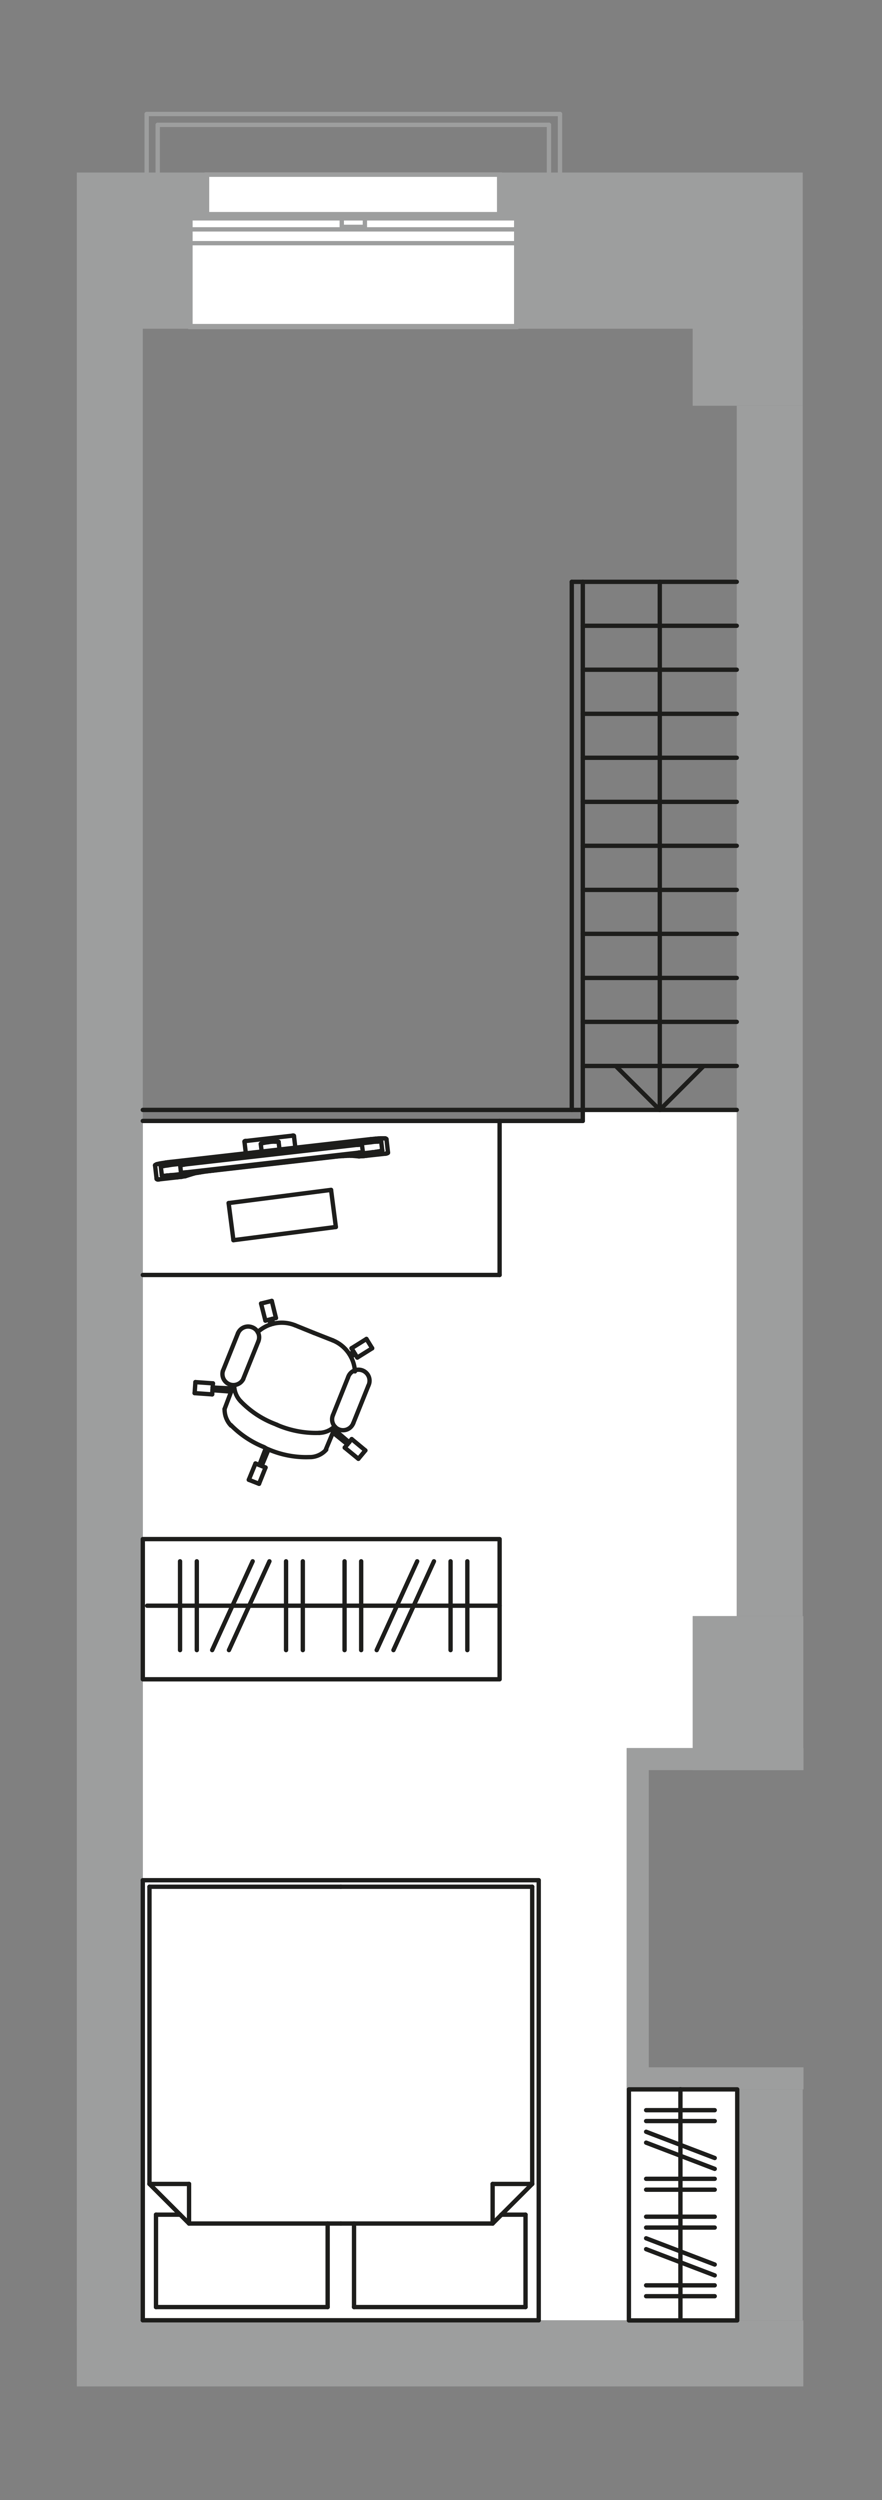 <?xml version="1.0" encoding="UTF-8"?>
<!-- Creator: CorelDRAW 2020 (64-Bit) -->
<svg xmlns="http://www.w3.org/2000/svg" xmlns:xlink="http://www.w3.org/1999/xlink" xmlns:xodm="http://www.corel.com/coreldraw/odm/2003" xml:space="preserve" width="60mm" height="170mm" style="shape-rendering:geometricPrecision; text-rendering:geometricPrecision; image-rendering:optimizeQuality; fill-rule:evenodd; clip-rule:evenodd" viewBox="0 0 6000 17000">
 <rect x="0" y="0" width="6000" height="17000" fill="#808080" stroke="none"/>
 <defs>
  <style type="text/css">
   <![CDATA[
    .str0 {stroke:#9D9E9E;stroke-width:20;stroke-miterlimit:22.926}
    .str2 {stroke:#1D1D1B;stroke-width:29.56;stroke-linecap:round;stroke-linejoin:round;stroke-miterlimit:22.926}
    .str1 {stroke:#9D9E9E;stroke-width:29.56;stroke-linecap:round;stroke-linejoin:round;stroke-miterlimit:22.926}
    .fil3 {fill:none;fill-rule:nonzero}
    .fil0 {fill:white}
    .fil1 {fill:#9D9E9E;fill-rule:nonzero}
    .fil2 {fill:white;fill-rule:nonzero}
   ]]>
  </style>
 </defs>
 <g id="Слой_x0020_1">
  <g id="Rooms-1_204-2">
   <g id="background">
    <polygon class="fil0" points="5011.97,7547.08 5011.97,10989.01 4713.18,10989.01 4713.18,11886.45 4263.41,11886.45 4263.41,14206.06 5011.97,14206.06 5011.97,15777.1 971.4,15777.1 971.4,7622.04 3964.61,7622.04 3964.61,7547.08 "></polygon>
   </g>
   <g id="wall">
    <rect class="fil1" x="522.69" y="2234.28" width="448.72" height="13580.83"></rect>
    <rect class="fil1" x="522.68" y="1173.19" width="4938.01" height="1062.14"></rect>
    <rect class="fil1" x="4712.14" y="2211.05" width="748.57" height="547.96"></rect>
    <rect class="fil1" x="5011.98" y="2759.02" width="448.72" height="8230.01"></rect>
    <rect class="fil1" x="522.69" y="15778.15" width="4942.23" height="448.72"></rect>
    <rect class="fil1" x="4712.13" y="10989.02" width="752.79" height="1047.36"></rect>
    <rect class="fil1" x="5011.98" y="14207.11" width="448.72" height="1571.04"></rect>
    <rect class="fil1" x="4264.47" y="14057.19" width="1201.51" height="149.92"></rect>
    <rect class="fil1" x="4264.47" y="11886.45" width="1201.51" height="149.92"></rect>
    <rect class="fil1" x="4263.41" y="11887.52" width="149.92" height="2319.61"></rect>
   </g>
   <g>
    <rect class="fil2 str0" x="1407.47" y="1186.92" width="1991.25" height="269.23"></rect>
    <g>
     <path class="fil1" d="M3380.75 1202.76l0 238.61 -1957.46 0 0 -238.61 1957.46 0 0 0zm30.62 -30.62l-2018.7 0 0 299.85 2021.87 0 0 -299.85 -3.17 0z"></path>
    </g>
    <rect class="fil2 str0" x="1295.53" y="1486.76" width="2216.14" height="732.73"></rect>
    <g>
     <path class="fil1" d="M3496.89 1499.44l0 703.17 -2186.57 0 0 -703.17 2186.57 0 0 0zm29.56 -29.56l-2245.7 0 0 768.62 2245.7 0 0 -766.51 0 -2.11z"></path>
    </g>
    <line class="fil3 str1" x1="1280.75" y1="1559.62" x2="3526.45" y2="1559.62"></line>
    <line class="fil3 str1" x1="1280.75" y1="1653.59" x2="3526.45" y2="1653.59"></line>
    <rect class="fil2 str0" x="2324.94" y="1486.76" width="157.32" height="58.07"></rect>
    <g>
     <path class="fil1" d="M2467.48 1499.44l0 28.51 -127.75 0 0 -28.51 127.75 0 0 0zm29.56 -29.56l-186.88 0 0 87.63 186.88 0 0 -87.63z"></path>
    </g>
    <line class="fil3 str1" x1="3734.45" y1="1172.14" x2="3734.45" y2="849.06"></line>
    <line class="fil3 str1" x1="3734.45" y1="849.06" x2="1072.76" y2="849.06"></line>
    <line class="fil3 str1" x1="1072.76" y1="849.06" x2="1072.76" y2="1172.14"></line>
    <line class="fil3 str1" x1="3809.41" y1="775.16" x2="997.8" y2="775.16"></line>
    <line class="fil3 str1" x1="997.8" y1="775.16" x2="997.8" y2="1172.14"></line>
    <line class="fil3 str1" x1="3809.41" y1="1172.14" x2="3809.41" y2="775.16"></line>
   </g>
   <g id="furniture">
    <line class="fil3 str2" x1="3889.65" y1="3956.3" x2="3964.61" y2="3956.3"></line>
    <line class="fil3 str2" x1="971.4" y1="12784.94" x2="3664.77" y2="12784.94"></line>
    <line class="fil3 str2" x1="3664.77" y1="12784.94" x2="3664.77" y2="15777.1"></line>
    <line class="fil3 str2" x1="3664.77" y1="15777.1" x2="971.4" y2="15777.1"></line>
    <line class="fil3 str2" x1="971.4" y1="15777.1" x2="971.4" y2="12784.94"></line>
    <line class="fil3 str2" x1="2408.35" y1="15119.33" x2="2408.35" y2="15687.35"></line>
    <line class="fil3 str2" x1="2408.35" y1="15687.35" x2="3575.02" y2="15687.35"></line>
    <line class="fil3 str2" x1="3575.02" y1="15687.35" x2="3575.02" y2="15059.15"></line>
    <line class="fil3 str2" x1="3575.02" y1="15059.15" x2="3410.32" y2="15059.15"></line>
    <line class="fil3 str2" x1="2318.61" y1="12829.28" x2="3620.42" y2="12829.28"></line>
    <line class="fil3 str2" x1="3620.42" y1="12829.28" x2="3620.42" y2="14850.1"></line>
    <line class="fil3 str2" x1="3620.42" y1="14850.1" x2="3351.19" y2="14850.1"></line>
    <line class="fil3 str2" x1="3351.19" y1="14850.1" x2="3351.19" y2="15119.33"></line>
    <line class="fil3 str2" x1="3351.19" y1="15119.33" x2="2318.61" y2="15119.33"></line>
    <line class="fil3 str2" x1="3351.19" y1="15119.33" x2="3620.42" y2="14850.1"></line>
    <line class="fil3 str2" x1="2228.87" y1="15119.33" x2="2228.87" y2="15687.35"></line>
    <line class="fil3 str2" x1="2228.87" y1="15687.35" x2="1061.14" y2="15687.35"></line>
    <line class="fil3 str2" x1="1061.14" y1="15687.35" x2="1061.14" y2="15059.15"></line>
    <line class="fil3 str2" x1="1061.14" y1="15059.15" x2="1225.85" y2="15059.15"></line>
    <line class="fil3 str2" x1="2318.61" y1="12829.28" x2="1016.8" y2="12829.28"></line>
    <line class="fil3 str2" x1="1016.8" y1="12829.28" x2="1016.8" y2="14850.1"></line>
    <line class="fil3 str2" x1="1016.8" y1="14850.1" x2="1286.03" y2="14850.1"></line>
    <line class="fil3 str2" x1="1286.03" y1="14850.1" x2="1286.03" y2="15119.33"></line>
    <line class="fil3 str2" x1="1286.03" y1="15119.33" x2="2318.61" y2="15119.33"></line>
    <line class="fil3 str2" x1="1286.03" y1="15119.33" x2="1016.8" y2="14850.1"></line>
    <rect class="fil3 str2" transform="matrix(2.64845E-14 -1 1 2.64845E-14 971.454 11418.7)" width="953.39" height="2427.3"></rect>
    <line class="fil3 str2" x1="2343.95" y1="11220.23" x2="2343.95" y2="10616.31"></line>
    <line class="fil3 str2" x1="2456.92" y1="11220.23" x2="2456.92" y2="10616.31"></line>
    <line class="fil3 str2" x1="2562.5" y1="11220.23" x2="2838.07" y2="10616.31"></line>
    <line class="fil3 str2" x1="2676.53" y1="11220.23" x2="2952.1" y2="10616.31"></line>
    <line class="fil3 str2" x1="3065.07" y1="11220.23" x2="3065.07" y2="10616.31"></line>
    <line class="fil3 str2" x1="3179.09" y1="11220.23" x2="3179.09" y2="10616.31"></line>
    <line class="fil3 str2" x1="1224.8" y1="11220.23" x2="1224.8" y2="10616.31"></line>
    <line class="fil3 str2" x1="1338.82" y1="11220.23" x2="1338.82" y2="10616.31"></line>
    <line class="fil3 str2" x1="1443.35" y1="11220.23" x2="1718.91" y2="10616.31"></line>
    <line class="fil3 str2" x1="1557.37" y1="11220.23" x2="1832.94" y2="10616.31"></line>
    <line class="fil3 str2" x1="1945.91" y1="11220.23" x2="1945.91" y2="10616.31"></line>
    <line class="fil3 str2" x1="2059.94" y1="11220.23" x2="2059.94" y2="10616.31"></line>
    <line class="fil3 str2" x1="1000.96" y1="10918.27" x2="3398.7" y2="10918.27"></line>
    <line class="fil3 str2" x1="1692.52" y1="10062.01" x2="1762.2" y2="10089.46"></line>
    <line class="fil3 str2" x1="1737.92" y1="9951.15" x2="1806.54" y2="9978.6"></line>
    <line class="fil3 str2" x1="1826.6" y1="9856.13" x2="1780.15" y2="9968.05"></line>
    <line class="fil3 str2" x1="1807.6" y1="9848.74" x2="1764.31" y2="9961.71"></line>
    <line class="fil3 str2" x1="2505.49" y1="9423.25" x2="2403.08" y2="9677.7"></line>
    <line class="fil3 str2" x1="2531.88" y1="9167.75" x2="2492.82" y2="9104.4"></line>
    <line class="fil3 str2" x1="2430.53" y1="9231.09" x2="2391.46" y2="9167.75"></line>
    <line class="fil3 str2" x1="2367.18" y1="9367.29" x2="2264.76" y2="9622.8"></line>
    <line class="fil3 str2" x1="2273.21" y1="9719.93" x2="2375.62" y2="9807.56"></line>
    <line class="fil3 str2" x1="2264.76" y1="9741.05" x2="2364.01" y2="9821.29"></line>
    <line class="fil3 str2" x1="2345.01" y1="9843.46" x2="2392.52" y2="9785.39"></line>
    <line class="fil3 str2" x1="2437.92" y1="9919.48" x2="2485.43" y2="9862.47"></line>
    <line class="fil3 str2" x1="2134.9" y1="9063.22" x2="2263.71" y2="9113.9"></line>
    <line class="fil3 str2" x1="2387.24" y1="9225.81" x2="2415.75" y2="9206.81"></line>
    <line class="fil3 str2" x1="2377.74" y1="9208.92" x2="2406.24" y2="9192.03"></line>
    <line class="fil3 str2" x1="1618.61" y1="9066.39" x2="1516.2" y2="9321.89"></line>
    <line class="fil3 str2" x1="1775.93" y1="8863.67" x2="1848.78" y2="8845.72"></line>
    <line class="fil3 str2" x1="1805.49" y1="8979.81" x2="1877.28" y2="8961.86"></line>
    <line class="fil3 str2" x1="1756.92" y1="9122.35" x2="1654.51" y2="9376.8"></line>
    <line class="fil3 str2" x1="1580.6" y1="9441.2" x2="1446.51" y2="9434.86"></line>
    <line class="fil3 str2" x1="1572.16" y1="9462.32" x2="1445.46" y2="9452.81"></line>
    <line class="fil3 str2" x1="1443.35" y1="9481.32" x2="1448.63" y2="9406.36"></line>
    <line class="fil3 str2" x1="1324.04" y1="9472.87" x2="1329.32" y2="9397.91"></line>
    <line class="fil3 str2" x1="2134.9" y1="9063.22" x2="2007.15" y2="9011.49"></line>
    <line class="fil3 str2" x1="1840.33" y1="9006.21" x2="1832.94" y2="8973.48"></line>
    <line class="fil3 str2" x1="1858.28" y1="9000.93" x2="1849.83" y2="8968.2"></line>
    <line class="fil3 str2" x1="2430.53" y1="9231.09" x2="2531.88" y2="9167.75"></line>
    <line class="fil3 str2" x1="1806.54" y1="9978.6" x2="1762.2" y2="10089.46"></line>
    <line class="fil3 str2" x1="1737.92" y1="9951.15" x2="1692.52" y2="10062.01"></line>
    <line class="fil3 str2" x1="2391.46" y1="9167.75" x2="2492.82" y2="9104.4"></line>
    <line class="fil3 str2" x1="2216.2" y1="9857.19" x2="2280.6" y2="9703.04"></line>
    <line class="fil3 str2" x1="2392.52" y1="9785.39" x2="2485.43" y2="9862.47"></line>
    <line class="fil3 str2" x1="2345.01" y1="9843.46" x2="2437.92" y2="9919.48"></line>
    <line class="fil3 str2" x1="1805.49" y1="8979.81" x2="1775.93" y2="8863.67"></line>
    <line class="fil3 str2" x1="1877.28" y1="8961.86" x2="1848.78" y2="8845.72"></line>
    <line class="fil3 str2" x1="1527.81" y1="9580.57" x2="1586.94" y2="9424.31"></line>
    <line class="fil3 str2" x1="1448.63" y1="9406.36" x2="1329.32" y2="9397.91"></line>
    <line class="fil3 str2" x1="1443.35" y1="9481.32" x2="1324.04" y2="9472.87"></line>
    <path class="fil3 str2" d="M2276.38 9698.82c-28.17,27.75 -66.02,43.67 -105.57,44.33"></path>
    <path class="fil3 str2" d="M2367.18 9367.29l0 0c9.38,-31.89 38.66,-53.8 71.91,-53.8 41.39,0 74.96,33.57 74.96,74.96 0,12.12 -2.95,24.07 -8.57,34.79"></path>
    <path class="fil3 str2" d="M2403.08 9677.7l0 0c-11.32,28.59 -38.96,47.41 -69.73,47.41 -9.38,0 -18.68,-1.77 -27.41,-5.19 -28.25,-11.11 -46.84,-38.41 -46.84,-68.77 0,-9.73 1.93,-19.39 5.66,-28.37"></path>
    <path class="fil3 str2" d="M2263.71 9113.9l0 0c86.87,35.29 145.69,117.56 150.99,211.15"></path>
    <path class="fil3 str2" d="M2219.37 9857.19c-26.94,30.39 -65.02,48.68 -105.59,50.67"></path>
    <path class="fil3 str2" d="M2106.39 9907.87c-7.88,0.18 -15.92,0.42 -23.89,0.42 -83.7,0 -166.84,-16.33 -244.31,-47.96l-21.12 -8.45"></path>
    <path class="fil3 str2" d="M2172.91 9743.16c-7.76,0.25 -15.74,0.41 -23.56,0.41 -84.07,0 -167.57,-15.97 -245.69,-46.84l-20.06 -8.45"></path>
    <path class="fil3 str2" d="M1637.62 9528.83c-27.6,-28.33 -43.47,-66.06 -44.35,-105.59"></path>
    <path class="fil3 str2" d="M1618.61 9066.39l0 0c11.55,-28.14 38.95,-46.52 69.36,-46.52 9.51,0 18.94,1.82 27.77,5.34 28.38,10.67 47.18,37.84 47.18,68.17 0,9.95 -2.05,19.83 -6,28.96"></path>
    <path class="fil3 str2" d="M1654.51 9377.85l0 0c-12.94,24.68 -38.52,40.16 -66.4,40.16 -41.39,0 -74.96,-33.57 -74.96,-74.96 0,-7.16 1.03,-14.29 3.05,-21.16"></path>
    <path class="fil3 str2" d="M1752.7 9057.94c44.63,-41.14 103.19,-64.05 163.91,-64.05 31.02,0 61.78,5.99 90.53,17.59"></path>
    <path class="fil3 str2" d="M1571.1 9693.54c-27.82,-29.57 -43.33,-68.68 -43.33,-109.28 0,-1.23 0.02,-2.49 0.04,-3.7"></path>
    <path class="fil3 str2" d="M1818.16 9852.96l-21.12 -12.67c-85.33,-33.9 -162.75,-85.38 -226.99,-150.99"></path>
    <path class="fil3 str2" d="M1884.67 9688.26l-21.12 -8.45c-85.17,-33.68 -162.23,-85.19 -225.91,-151"></path>
    <line class="fil3 str2" x1="971.4" y1="8669.4" x2="3398.7" y2="8669.4"></line>
    <line class="fil3 str2" x1="3398.7" y1="8669.4" x2="3398.7" y2="7622.04"></line>
    <line class="fil3 str2" x1="2284.82" y1="8343.16" x2="1587.99" y2="8432.9"></line>
    <line class="fil3 str2" x1="1587.99" y1="8432.9" x2="1555.26" y2="8180.57"></line>
    <line class="fil3 str2" x1="1555.26" y1="8180.57" x2="2252.09" y2="8090.82"></line>
    <line class="fil3 str2" x1="2252.09" y1="8090.82" x2="2284.82" y2="8343.16"></line>
    <line class="fil3 str2" x1="1999.76" y1="7724.46" x2="2009.26" y2="7804.7"></line>
    <line class="fil3 str2" x1="1672.46" y1="7842.71" x2="1662.95" y2="7762.47"></line>
    <line class="fil3 str2" x1="2315.44" y1="7861.71" x2="2334.45" y2="7860.66"></line>
    <line class="fil3 str2" x1="2334.45" y1="7860.66" x2="2354.51" y2="7859.6"></line>
    <line class="fil3 str2" x1="1382.11" y1="7968.35" x2="1405.34" y2="7965.18"></line>
    <line class="fil3 str2" x1="1363.11" y1="7971.52" x2="1382.11" y2="7968.35"></line>
    <line class="fil3 str2" x1="1867.78" y1="7762.47" x2="1874.12" y2="7762.47"></line>
    <line class="fil3 str2" x1="1867.78" y1="7762.47" x2="1856.17" y2="7762.47"></line>
    <line class="fil3 str2" x1="1895.23" y1="7764.58" x2="1894.18" y2="7763.52"></line>
    <line class="fil3 str2" x1="1901.57" y1="7816.31" x2="1895.23" y2="7764.58"></line>
    <line class="fil3 str2" x1="1774.87" y1="7778.3" x2="1773.81" y2="7778.3"></line>
    <line class="fil3 str2" x1="1779.09" y1="7775.14" x2="1775.93" y2="7777.25"></line>
    <line class="fil3 str2" x1="1823.44" y1="7766.69" x2="1811.82" y2="7767.75"></line>
    <line class="fil3 str2" x1="1844.55" y1="7763.52" x2="1823.44" y2="7766.69"></line>
    <line class="fil3 str2" x1="1856.17" y1="7762.47" x2="1844.55" y2="7763.52"></line>
    <line class="fil3 str2" x1="1882.56" y1="7762.47" x2="1874.12" y2="7762.47"></line>
    <line class="fil3 str2" x1="1889.95" y1="7762.47" x2="1882.56" y2="7762.47"></line>
    <line class="fil3 str2" x1="1894.18" y1="7763.52" x2="1889.95" y2="7762.47"></line>
    <line class="fil3 str2" x1="1895.23" y1="7764.58" x2="1895.23" y2="7764.58"></line>
    <line class="fil3 str2" x1="1664.01" y1="7760.35" x2="1662.95" y2="7762.47"></line>
    <line class="fil3 str2" x1="1668.23" y1="7758.24" x2="1664.01" y2="7760.35"></line>
    <line class="fil3 str2" x1="1673.51" y1="7758.24" x2="1668.23" y2="7758.24"></line>
    <line class="fil3 str2" x1="1999.76" y1="7724.46" x2="1998.7" y2="7722.35"></line>
    <line class="fil3 str2" x1="1773.81" y1="7778.3" x2="1780.15" y2="7830.04"></line>
    <line class="fil3 str2" x1="1998.7" y1="7722.35" x2="1994.48" y2="7721.29"></line>
    <line class="fil3 str2" x1="1994.48" y1="7721.29" x2="1988.14" y2="7722.35"></line>
    <line class="fil3 str2" x1="1673.51" y1="7758.24" x2="1988.14" y2="7722.35"></line>
    <line class="fil3 str2" x1="1054.81" y1="7924" x2="1065.37" y2="8015.86"></line>
    <line class="fil3 str2" x1="2639.58" y1="7837.43" x2="2629.02" y2="7745.57"></line>
    <line class="fil3 str2" x1="1055.87" y1="7921.89" x2="1060.09" y2="7919.78"></line>
    <line class="fil3 str2" x1="1054.81" y1="7924" x2="1055.87" y2="7921.89"></line>
    <line class="fil3 str2" x1="1063.26" y1="7917.67" x2="1060.09" y2="7919.78"></line>
    <line class="fil3 str2" x1="1063.26" y1="7917.67" x2="1068.54" y2="7915.56"></line>
    <line class="fil3 str2" x1="1074.87" y1="7914.5" x2="1068.54" y2="7915.56"></line>
    <line class="fil3 str2" x1="1083.32" y1="7912.39" x2="1074.87" y2="7914.5"></line>
    <line class="fil3 str2" x1="1094.93" y1="7910.28" x2="1083.32" y2="7912.39"></line>
    <line class="fil3 str2" x1="1107.6" y1="7908.17" x2="1094.93" y2="7910.28"></line>
    <line class="fil3 str2" x1="1126.6" y1="7905" x2="1107.6" y2="7908.17"></line>
    <line class="fil3 str2" x1="1141.39" y1="7902.89" x2="1126.6" y2="7905"></line>
    <line class="fil3 str2" x1="1158.28" y1="7900.78" x2="1141.39" y2="7902.89"></line>
    <line class="fil3 str2" x1="2523.44" y1="7745.57" x2="1158.28" y2="7900.78"></line>
    <line class="fil3 str2" x1="2539.27" y1="7744.52" x2="2523.44" y2="7745.57"></line>
    <line class="fil3 str2" x1="2558.28" y1="7742.41" x2="2555.11" y2="7742.41"></line>
    <line class="fil3 str2" x1="2555.11" y1="7742.41" x2="2539.27" y2="7744.52"></line>
    <line class="fil3 str2" x1="2573.06" y1="7741.35" x2="2558.28" y2="7742.41"></line>
    <line class="fil3 str2" x1="2586.79" y1="7740.29" x2="2573.06" y2="7741.35"></line>
    <line class="fil3 str2" x1="2598.4" y1="7740.29" x2="2586.79" y2="7740.29"></line>
    <line class="fil3 str2" x1="2607.9" y1="7740.29" x2="2598.4" y2="7740.29"></line>
    <line class="fil3 str2" x1="2619.52" y1="7740.29" x2="2613.18" y2="7740.29"></line>
    <line class="fil3 str2" x1="2613.18" y1="7740.29" x2="2607.9" y2="7740.29"></line>
    <line class="fil3 str2" x1="2629.02" y1="7745.57" x2="2626.91" y2="7743.46"></line>
    <line class="fil3 str2" x1="2626.91" y1="7743.46" x2="2622.68" y2="7741.35"></line>
    <line class="fil3 str2" x1="2622.68" y1="7741.35" x2="2619.52" y2="7740.29"></line>
    <line class="fil3 str2" x1="2370.34" y1="7858.55" x2="2383.02" y2="7858.55"></line>
    <line class="fil3 str2" x1="2354.51" y1="7859.6" x2="2370.34" y2="7858.55"></line>
    <line class="fil3 str2" x1="2291.16" y1="7863.82" x2="2316.5" y2="7861.71"></line>
    <line class="fil3 str2" x1="2265.82" y1="7866.99" x2="2291.16" y2="7863.82"></line>
    <line class="fil3 str2" x1="1449.68" y1="7959.9" x2="2265.82" y2="7866.99"></line>
    <line class="fil3 str2" x1="1430.68" y1="7962.01" x2="1449.68" y2="7959.9"></line>
    <line class="fil3 str2" x1="1405.34" y1="7965.18" x2="1430.68" y2="7962.01"></line>
    <line class="fil3 str2" x1="1344.1" y1="7974.68" x2="1363.11" y2="7971.52"></line>
    <line class="fil3 str2" x1="1329.32" y1="7976.79" x2="1344.1" y2="7974.68"></line>
    <line class="fil3 str2" x1="1317.71" y1="7979.96" x2="1329.32" y2="7976.79"></line>
    <line class="fil3 str2" x1="1263.86" y1="7996.86" x2="1317.71" y2="7979.96"></line>
    <line class="fil3 str2" x1="1259.64" y1="7997.91" x2="1263.86" y2="7996.86"></line>
    <line class="fil3 str2" x1="1252.25" y1="7998.97" x2="1259.64" y2="7997.91"></line>
    <line class="fil3 str2" x1="1243.8" y1="8000.02" x2="1252.25" y2="7998.97"></line>
    <line class="fil3 str2" x1="1235.35" y1="8002.13" x2="1243.8" y2="8000.02"></line>
    <line class="fil3 str2" x1="1235.35" y1="8002.13" x2="1232.19" y2="8002.13"></line>
    <line class="fil3 str2" x1="1222.68" y1="8003.19" x2="1232.19" y2="8002.13"></line>
    <line class="fil3 str2" x1="1213.18" y1="8004.25" x2="1222.68" y2="8003.19"></line>
    <line class="fil3 str2" x1="1205.79" y1="8005.3" x2="1213.18" y2="8004.25"></line>
    <line class="fil3 str2" x1="1065.37" y1="8015.86" x2="1067.48" y2="8017.97"></line>
    <line class="fil3 str2" x1="1067.48" y1="8017.97" x2="1071.7" y2="8020.08"></line>
    <line class="fil3 str2" x1="1071.7" y1="8020.08" x2="1078.04" y2="8020.08"></line>
    <line class="fil3 str2" x1="1078.04" y1="8020.08" x2="1084.37" y2="8019.03"></line>
    <line class="fil3 str2" x1="1084.37" y1="8019.03" x2="1205.79" y2="8005.3"></line>
    <line class="fil3 str2" x1="2494.93" y1="7858.55" x2="2621.63" y2="7844.82"></line>
    <line class="fil3 str2" x1="2638.52" y1="7839.54" x2="2639.58" y2="7837.43"></line>
    <line class="fil3 str2" x1="2634.3" y1="7841.65" x2="2638.52" y2="7839.54"></line>
    <line class="fil3 str2" x1="2627.96" y1="7843.76" x2="2634.3" y2="7841.65"></line>
    <line class="fil3 str2" x1="2621.63" y1="7844.82" x2="2627.96" y2="7843.76"></line>
    <line class="fil3 str2" x1="1065.37" y1="8015.86" x2="1067.48" y2="8017.97"></line>
    <line class="fil3 str2" x1="2485.43" y1="7859.6" x2="2494.93" y2="7858.55"></line>
    <line class="fil3 str2" x1="2472.76" y1="7860.66" x2="2475.93" y2="7860.66"></line>
    <line class="fil3 str2" x1="2475.93" y1="7860.66" x2="2485.43" y2="7859.6"></line>
    <line class="fil3 str2" x1="2463.26" y1="7861.71" x2="2475.93" y2="7860.66"></line>
    <line class="fil3 str2" x1="2454.81" y1="7861.71" x2="2463.26" y2="7861.71"></line>
    <line class="fil3 str2" x1="2447.42" y1="7862.77" x2="2454.81" y2="7861.71"></line>
    <line class="fil3 str2" x1="2442.14" y1="7862.77" x2="2447.42" y2="7862.77"></line>
    <line class="fil3 str2" x1="2438.97" y1="7862.77" x2="2442.14" y2="7862.77"></line>
    <line class="fil3 str2" x1="2389.35" y1="7858.55" x2="2438.97" y2="7862.77"></line>
    <line class="fil3 str2" x1="2383.02" y1="7858.55" x2="2389.35" y2="7858.55"></line>
    <line class="fil3 str2" x1="1103.38" y1="7994.74" x2="1110.77" y2="7994.74"></line>
    <line class="fil3 str2" x1="1110.77" y1="7994.74" x2="1123.44" y2="7994.74"></line>
    <line class="fil3 str2" x1="1123.44" y1="7994.74" x2="1138.22" y2="7993.69"></line>
    <line class="fil3 str2" x1="1138.22" y1="7993.69" x2="1157.22" y2="7991.58"></line>
    <line class="fil3 str2" x1="1157.22" y1="7991.58" x2="1176.23" y2="7989.46"></line>
    <line class="fil3 str2" x1="1169.89" y1="7990.52" x2="2531.88" y2="7835.32"></line>
    <line class="fil3 str2" x1="2525.55" y1="7836.37" x2="2544.55" y2="7834.26"></line>
    <line class="fil3 str2" x1="2544.55" y1="7834.26" x2="2562.5" y2="7831.09"></line>
    <line class="fil3 str2" x1="2562.5" y1="7831.09" x2="2578.34" y2="7828.98"></line>
    <line class="fil3 str2" x1="2578.34" y1="7828.98" x2="2589.95" y2="7826.87"></line>
    <line class="fil3 str2" x1="2589.95" y1="7826.87" x2="2597.34" y2="7824.76"></line>
    <line class="fil3 str2" x1="2597.34" y1="7824.76" x2="2600.51" y2="7822.65"></line>
    <line class="fil3 str2" x1="2600.51" y1="7823.7" x2="2593.12" y2="7762.47"></line>
    <line class="fil3 str2" x1="2524.49" y1="7766.69" x2="1161.45" y2="7920.84"></line>
    <line class="fil3 str2" x1="1093.87" y1="7932.45" x2="1101.27" y2="7993.69"></line>
    <line class="fil3 str2" x1="1101.27" y1="7993.69" x2="1103.38" y2="7994.74"></line>
    <line class="fil3 str2" x1="1231.13" y1="7973.63" x2="1225.85" y2="7924"></line>
    <line class="fil3 str2" x1="1225.85" y1="7924" x2="1226.91" y2="7922.95"></line>
    <line class="fil3 str2" x1="1226.91" y1="7922.95" x2="1229.02" y2="7922.95"></line>
    <line class="fil3 str2" x1="1229.02" y1="7922.95" x2="1232.19" y2="7921.89"></line>
    <line class="fil3 str2" x1="1232.19" y1="7921.89" x2="1236.41" y2="7920.84"></line>
    <line class="fil3 str2" x1="1236.41" y1="7920.84" x2="1241.69" y2="7920.84"></line>
    <line class="fil3 str2" x1="1241.69" y1="7920.84" x2="1246.97" y2="7919.78"></line>
    <line class="fil3 str2" x1="1246.97" y1="7919.78" x2="1253.3" y2="7918.73"></line>
    <line class="fil3 str2" x1="1253.3" y1="7918.73" x2="1259.64" y2="7917.67"></line>
    <line class="fil3 str2" x1="1259.64" y1="7917.67" x2="2428.41" y2="7784.64"></line>
    <line class="fil3 str2" x1="2428.41" y1="7784.64" x2="2434.75" y2="7784.64"></line>
    <line class="fil3 str2" x1="2434.75" y1="7784.64" x2="2441.09" y2="7783.58"></line>
    <line class="fil3 str2" x1="2441.09" y1="7783.58" x2="2446.36" y2="7783.58"></line>
    <line class="fil3 str2" x1="2446.36" y1="7783.58" x2="2451.64" y2="7782.53"></line>
    <line class="fil3 str2" x1="2451.64" y1="7782.53" x2="2455.87" y2="7782.53"></line>
    <line class="fil3 str2" x1="2455.87" y1="7782.53" x2="2459.03" y2="7782.53"></line>
    <line class="fil3 str2" x1="2459.03" y1="7782.53" x2="2461.14" y2="7782.53"></line>
    <line class="fil3 str2" x1="2461.14" y1="7782.53" x2="2462.2" y2="7783.58"></line>
    <line class="fil3 str2" x1="2462.2" y1="7783.58" x2="2468.54" y2="7833.21"></line>
    <line class="fil3 str2" x1="2468.54" y1="7833.21" x2="2467.48" y2="7833.21"></line>
    <line class="fil3 str2" x1="2467.48" y1="7833.21" x2="2464.31" y2="7834.26"></line>
    <line class="fil3 str2" x1="2464.31" y1="7834.26" x2="2461.14" y2="7834.26"></line>
    <line class="fil3 str2" x1="2461.14" y1="7834.26" x2="2456.92" y2="7835.32"></line>
    <line class="fil3 str2" x1="2456.92" y1="7835.32" x2="2452.7" y2="7836.37"></line>
    <line class="fil3 str2" x1="2452.7" y1="7836.37" x2="2446.36" y2="7836.37"></line>
    <line class="fil3 str2" x1="2446.36" y1="7836.37" x2="2440.03" y2="7837.43"></line>
    <line class="fil3 str2" x1="2440.03" y1="7837.43" x2="2433.69" y2="7838.48"></line>
    <line class="fil3 str2" x1="2433.69" y1="7838.48" x2="1265.97" y2="7971.52"></line>
    <line class="fil3 str2" x1="1265.97" y1="7971.52" x2="1259.64" y2="7972.57"></line>
    <line class="fil3 str2" x1="1259.64" y1="7972.57" x2="1253.3" y2="7972.57"></line>
    <line class="fil3 str2" x1="1253.3" y1="7972.57" x2="1248.02" y2="7973.63"></line>
    <line class="fil3 str2" x1="1248.02" y1="7973.63" x2="1242.74" y2="7973.63"></line>
    <line class="fil3 str2" x1="1242.74" y1="7973.63" x2="1238.52" y2="7973.63"></line>
    <line class="fil3 str2" x1="1238.52" y1="7973.63" x2="1234.3" y2="7973.63"></line>
    <line class="fil3 str2" x1="1234.3" y1="7973.63" x2="1232.19" y2="7973.63"></line>
    <line class="fil3 str2" x1="1232.19" y1="7973.63" x2="1231.13" y2="7973.63"></line>
    <line class="fil3 str2" x1="2600.51" y1="7823.7" x2="2597.34" y2="7824.76"></line>
    <line class="fil3 str2" x1="2597.34" y1="7824.76" x2="2593.12" y2="7825.81"></line>
    <line class="fil3 str2" x1="2593.12" y1="7825.81" x2="2586.79" y2="7826.87"></line>
    <line class="fil3 str2" x1="2586.79" y1="7826.87" x2="2578.34" y2="7828.98"></line>
    <line class="fil3 str2" x1="2578.34" y1="7828.98" x2="2568.84" y2="7831.09"></line>
    <line class="fil3 str2" x1="2568.84" y1="7831.09" x2="2557.22" y2="7832.15"></line>
    <line class="fil3 str2" x1="2557.22" y1="7832.15" x2="2544.55" y2="7834.26"></line>
    <line class="fil3 str2" x1="2544.55" y1="7834.26" x2="2531.88" y2="7835.32"></line>
    <line class="fil3 str2" x1="1169.89" y1="7990.52" x2="1157.22" y2="7991.58"></line>
    <line class="fil3 str2" x1="1157.22" y1="7991.58" x2="1144.55" y2="7992.63"></line>
    <line class="fil3 str2" x1="1144.55" y1="7992.63" x2="1132.94" y2="7993.69"></line>
    <line class="fil3 str2" x1="1132.94" y1="7993.69" x2="1123.44" y2="7994.74"></line>
    <line class="fil3 str2" x1="1123.44" y1="7994.74" x2="1113.94" y2="7994.74"></line>
    <line class="fil3 str2" x1="1113.94" y1="7994.74" x2="1107.6" y2="7994.74"></line>
    <line class="fil3 str2" x1="1107.6" y1="7994.74" x2="1103.38" y2="7994.74"></line>
    <line class="fil3 str2" x1="1103.38" y1="7994.74" x2="1101.27" y2="7993.69"></line>
    <line class="fil3 str2" x1="1093.87" y1="7932.45" x2="1095.99" y2="7932.45"></line>
    <line class="fil3 str2" x1="1095.99" y1="7932.45" x2="1100.21" y2="7930.34"></line>
    <line class="fil3 str2" x1="1100.21" y1="7930.34" x2="1106.55" y2="7929.28"></line>
    <line class="fil3 str2" x1="1106.55" y1="7929.28" x2="1114.99" y2="7928.23"></line>
    <line class="fil3 str2" x1="1114.99" y1="7928.23" x2="1125.55" y2="7926.12"></line>
    <line class="fil3 str2" x1="1125.55" y1="7926.12" x2="1136.11" y2="7925.06"></line>
    <line class="fil3 str2" x1="1136.11" y1="7925.06" x2="1148.78" y2="7922.95"></line>
    <line class="fil3 str2" x1="1148.78" y1="7922.95" x2="1161.45" y2="7920.84"></line>
    <line class="fil3 str2" x1="2524.49" y1="7766.69" x2="2537.16" y2="7764.58"></line>
    <line class="fil3 str2" x1="2537.16" y1="7764.58" x2="2549.83" y2="7763.52"></line>
    <line class="fil3 str2" x1="2549.83" y1="7763.52" x2="2560.39" y2="7762.47"></line>
    <line class="fil3 str2" x1="2560.39" y1="7762.47" x2="2570.95" y2="7762.47"></line>
    <line class="fil3 str2" x1="2570.95" y1="7762.47" x2="2579.4" y2="7761.41"></line>
    <line class="fil3 str2" x1="2579.4" y1="7761.41" x2="2585.73" y2="7761.41"></line>
    <line class="fil3 str2" x1="2585.73" y1="7761.41" x2="2591.01" y2="7762.47"></line>
    <line class="fil3 str2" x1="2591.01" y1="7762.47" x2="2593.12" y2="7762.47"></line>
    <line class="fil3 str2" x1="1801.26" y1="7769.86" x2="1793.88" y2="7770.91"></line>
    <line class="fil3 str2" x1="1811.82" y1="7767.75" x2="1801.26" y2="7769.86"></line>
    <line class="fil3 str2" x1="1786.48" y1="7773.02" x2="1779.09" y2="7775.14"></line>
    <line class="fil3 str2" x1="1793.88" y1="7770.91" x2="1786.48" y2="7773.02"></line>
    <line class="fil3 str2" x1="1775.93" y1="7777.25" x2="1774.87" y2="7778.3"></line>
    <line class="fil3 str2" x1="3964.61" y1="7547.08" x2="5011.97" y2="7547.08"></line>
    <line class="fil3 str2" x1="3964.61" y1="7248.3" x2="5011.97" y2="7248.3"></line>
    <line class="fil3 str2" x1="3964.61" y1="6948.46" x2="5011.97" y2="6948.46"></line>
    <line class="fil3 str2" x1="3964.61" y1="6649.67" x2="5011.97" y2="6649.67"></line>
    <line class="fil3 str2" x1="3964.61" y1="6349.82" x2="5011.97" y2="6349.82"></line>
    <line class="fil3 str2" x1="3964.61" y1="6051.02" x2="5011.97" y2="6051.02"></line>
    <line class="fil3 str2" x1="3964.61" y1="5751.17" x2="5011.97" y2="5751.17"></line>
    <line class="fil3 str2" x1="3964.61" y1="5452.38" x2="5011.97" y2="5452.38"></line>
    <line class="fil3 str2" x1="3964.61" y1="5152.53" x2="5011.97" y2="5152.53"></line>
    <line class="fil3 str2" x1="3964.61" y1="4853.74" x2="5011.97" y2="4853.74"></line>
    <line class="fil3 str2" x1="3964.61" y1="4553.89" x2="5011.97" y2="4553.89"></line>
    <line class="fil3 str2" x1="3964.61" y1="4255.1" x2="5011.97" y2="4255.1"></line>
    <line class="fil3 str2" x1="3964.61" y1="3956.3" x2="5011.97" y2="3956.3"></line>
    <line class="fil3 str2" x1="3964.61" y1="3956.3" x2="3964.61" y2="7547.08"></line>
    <line class="fil3 str2" x1="3889.65" y1="3956.3" x2="3889.65" y2="7547.08"></line>
    <line class="fil3 str2" x1="4488.29" y1="3956.3" x2="4488.29" y2="7547.08"></line>
    <line class="fil3 str2" x1="4488.29" y1="7547.08" x2="4188.44" y2="7248.3"></line>
    <line class="fil3 str2" x1="4488.29" y1="7547.08" x2="4787.09" y2="7248.3"></line>
    <line class="fil3 str2" x1="3964.61" y1="7547.08" x2="971.4" y2="7547.08"></line>
    <line class="fil3 str2" x1="3964.61" y1="7622.04" x2="971.4" y2="7622.04"></line>
    <line class="fil3 str2" x1="3964.61" y1="7547.08" x2="3964.61" y2="7622.04"></line>
    <rect class="fil3 str2" x="4278.2" y="14207.11" width="736.95" height="1571.04"></rect>
    <line class="fil3 str2" x1="4862.05" y1="14889.16" x2="4395.38" y2="14889.16"></line>
    <line class="fil3 str2" x1="4862.05" y1="14815.26" x2="4395.38" y2="14815.26"></line>
    <line class="fil3 str2" x1="4862.05" y1="14747.68" x2="4395.38" y2="14569.25"></line>
    <line class="fil3 str2" x1="4862.05" y1="14673.78" x2="4395.38" y2="14495.35"></line>
    <line class="fil3 str2" x1="4862.05" y1="14422.5" x2="4395.38" y2="14422.5"></line>
    <line class="fil3 str2" x1="4862.05" y1="14348.59" x2="4395.38" y2="14348.59"></line>
    <line class="fil3 str2" x1="4862.05" y1="15613.45" x2="4395.38" y2="15613.45"></line>
    <line class="fil3 str2" x1="4862.05" y1="15539.54" x2="4395.38" y2="15539.54"></line>
    <line class="fil3 str2" x1="4862.05" y1="15471.97" x2="4395.38" y2="15293.54"></line>
    <line class="fil3 str2" x1="4862.05" y1="15398.06" x2="4395.38" y2="15219.63"></line>
    <line class="fil3 str2" x1="4862.05" y1="15146.78" x2="4395.38" y2="15146.78"></line>
    <line class="fil3 str2" x1="4862.05" y1="15072.87" x2="4395.38" y2="15072.87"></line>
    <line class="fil3 str2" x1="4628.72" y1="15759.15" x2="4628.72" y2="14206.06"></line>
   </g>
  </g>
 </g>
</svg>
